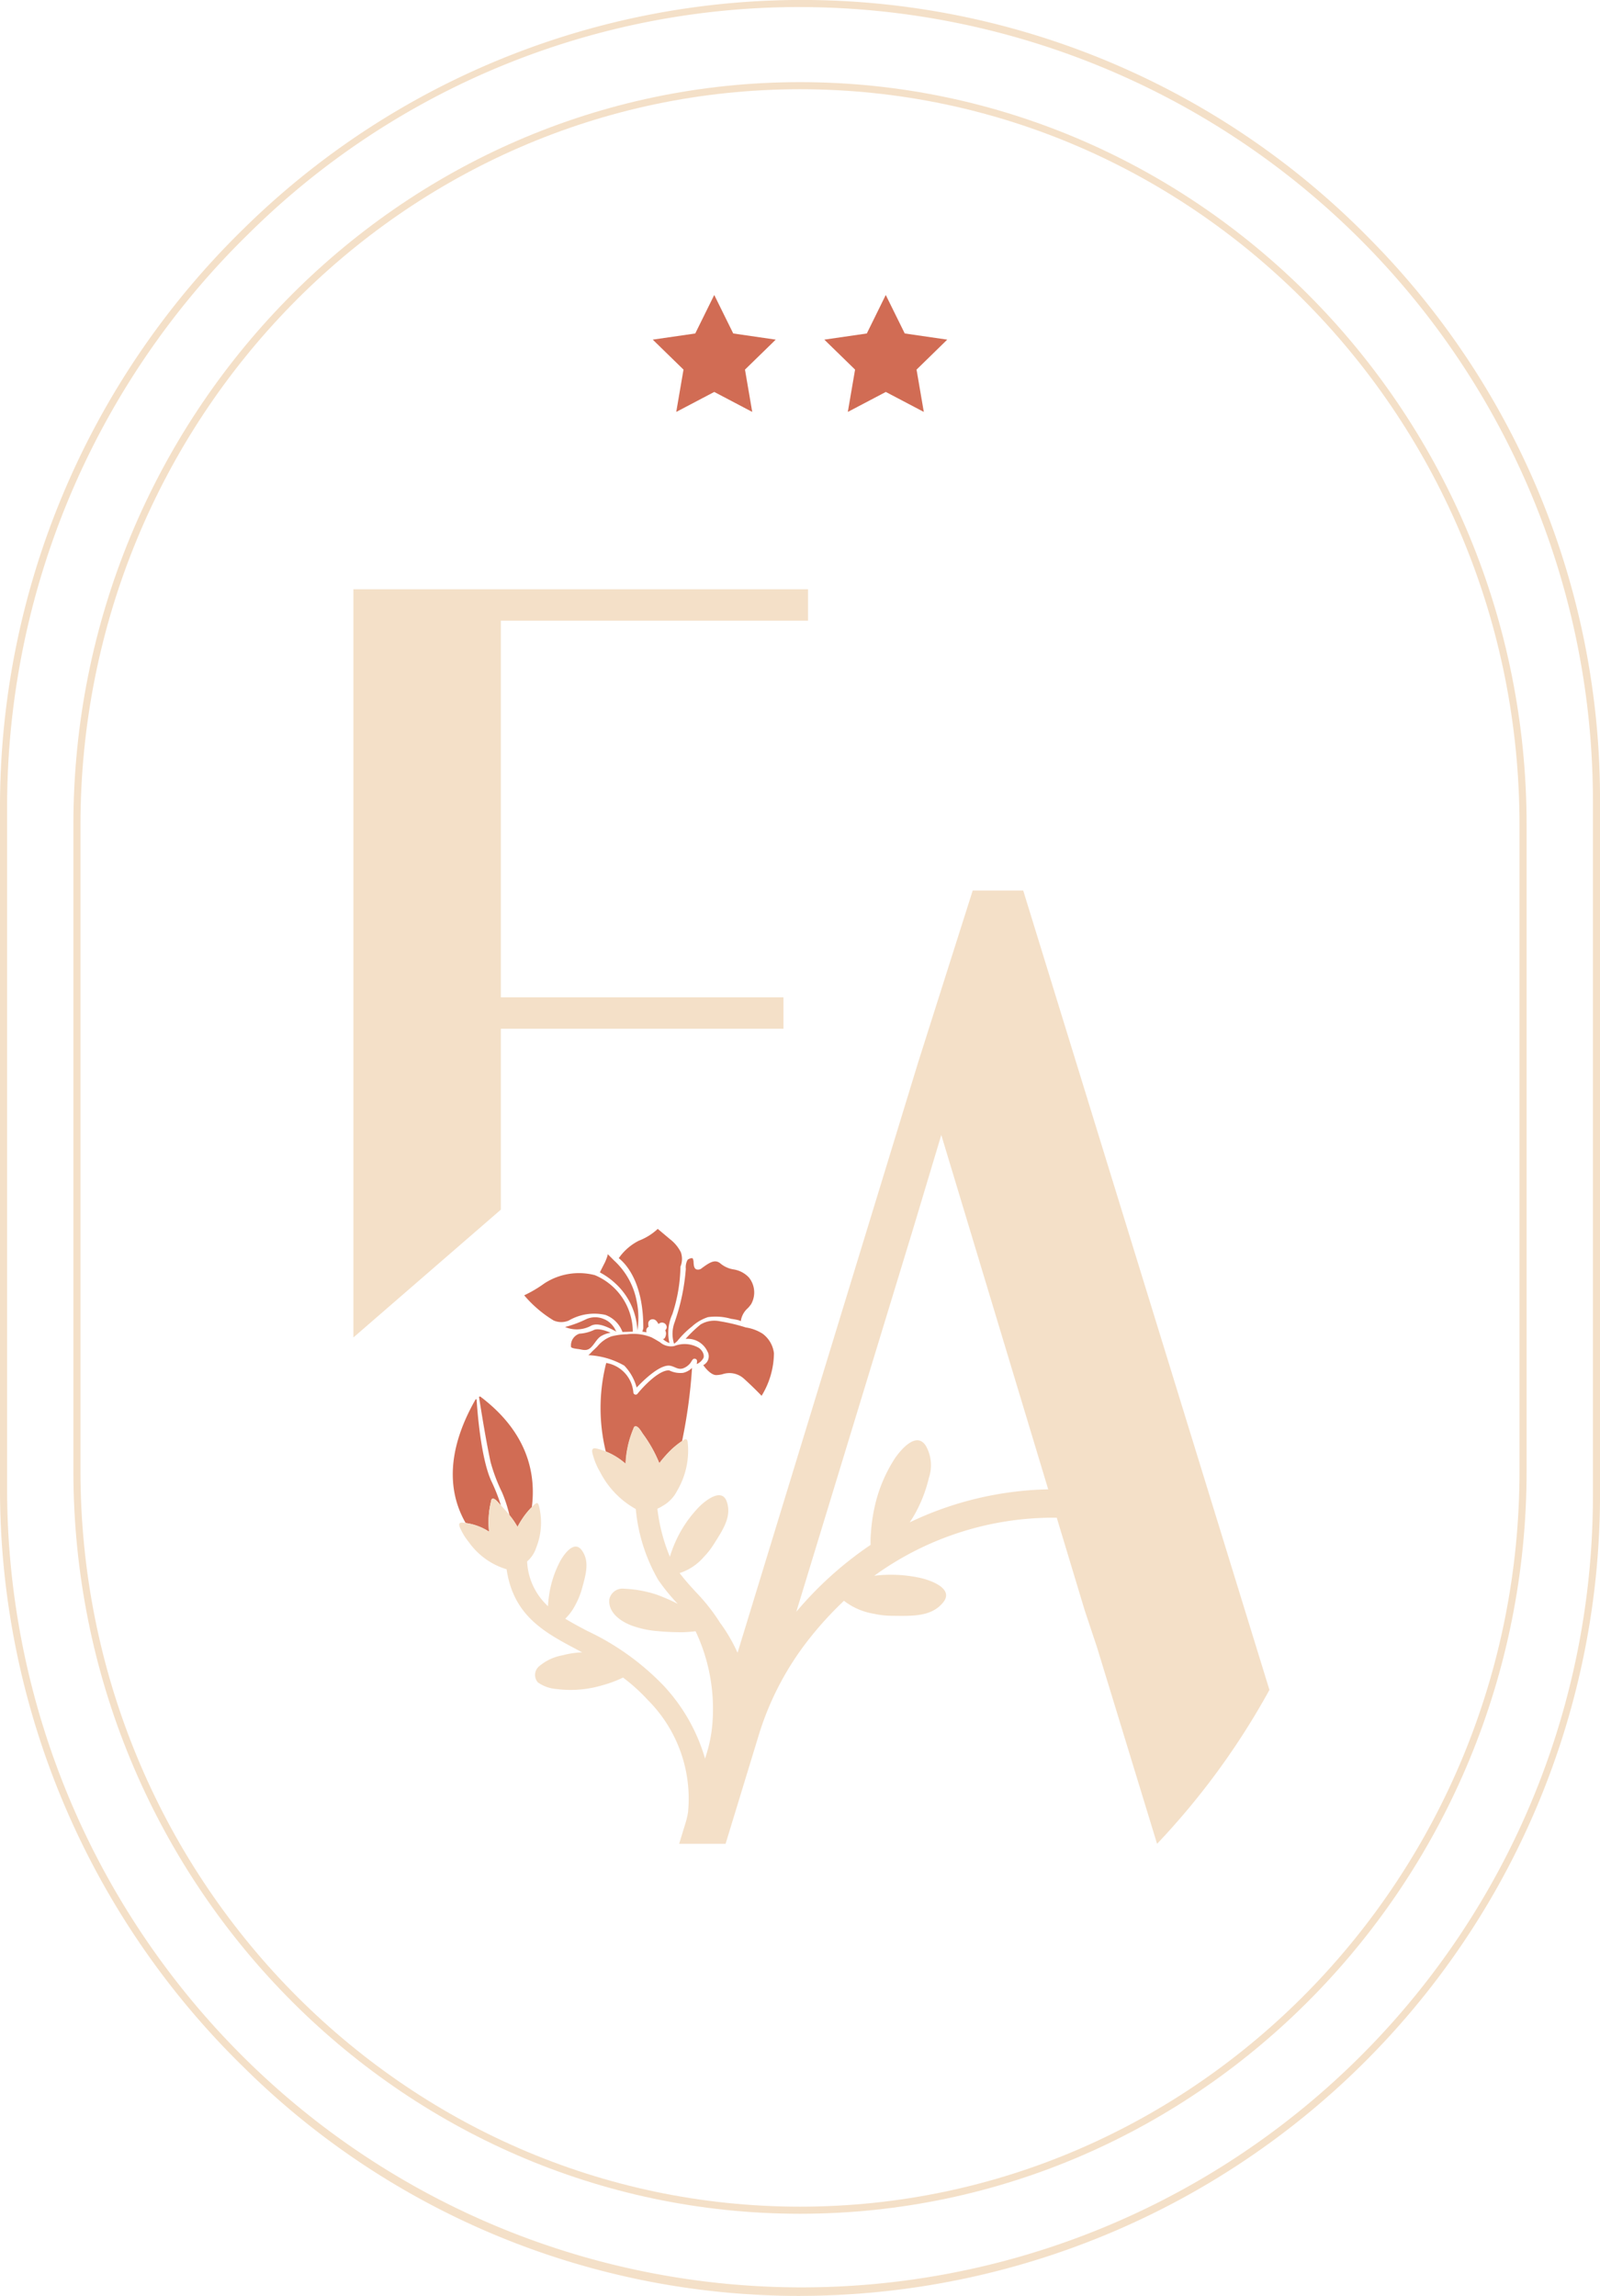 <svg xmlns="http://www.w3.org/2000/svg" xmlns:xlink="http://www.w3.org/1999/xlink" width="123.725" height="177.513" viewBox="0 0 123.725 177.513"><defs><clipPath id="a"><rect width="123.725" height="177.513" fill="none"></rect></clipPath></defs><g clip-path="url(#a)"><path d="M61.866,177.513a61.032,61.032,0,0,1-43.043-17.7A62.461,62.461,0,0,1,0,114.922V62.59A62.456,62.456,0,0,1,18.824,17.7a61.476,61.476,0,0,1,87.127.8,61.486,61.486,0,0,1,17.775,43.355V115.65A61.935,61.935,0,0,1,62.976,177.5q-.556.01-1.109.01m0-176.965a60.487,60.487,0,0,0-42.66,17.545A61.913,61.913,0,0,0,.55,62.59v52.332a61.912,61.912,0,0,0,18.659,44.5,61.194,61.194,0,0,0,103.968-43.77V61.862A61.385,61.385,0,0,0,62.966.558c-.366-.007-.734-.01-1.1-.01" transform="translate(0 0)" fill="#f4e0c8"></path><path d="M66.529,176.385c-30.982,0-56.188-25.769-56.188-57.442V69.016c0-31.673,25.206-57.442,56.188-57.442s56.188,25.768,56.188,57.442v49.927c0,31.673-25.206,57.442-56.188,57.442m0-164.262c-30.68,0-55.64,25.522-55.64,56.893v49.927c0,31.371,24.96,56.894,55.64,56.894s55.639-25.522,55.639-56.894V69.016c0-31.371-24.959-56.893-55.639-56.893" transform="translate(-4.667 -5.223)" fill="#f4e0c8"></path><path d="M96.747,41.563l1.469,2.977,3.285.477-2.377,2.317.561,3.272-2.938-1.545-2.938,1.545.561-3.272-2.377-2.317,3.285-.477Z" transform="translate(-41.516 -18.757)" fill="#d16c54"></path><path d="M120.919,41.563l1.469,2.977,3.285.477L123.3,47.334l.561,3.272-2.938-1.545-2.938,1.545.561-3.272-2.377-2.317,3.285-.477Z" transform="translate(-52.425 -18.757)" fill="#d16c54"></path><path d="M49.8,140.881,61.2,131V117.012H83.055v-2.429H61.2V85.46H84.956V83.032H49.8Z" transform="translate(-22.472 -37.472)" fill="#f4e0c8"></path><path d="M66.592,206.209a6.831,6.831,0,0,1,.171-1.12c.03-.11.016-.219.143-.235.181-.021.431.312.538.424.03.031.058.063.088.094a14.127,14.127,0,0,0-.714-1.821c-.836-1.739-1.116-5.551-1.165-6.349,0-.036-.066-.048-.085-.016-2.477,4.349-1.954,7.478-.763,9.549a4.365,4.365,0,0,1,1.813.671,6.567,6.567,0,0,1-.025-1.2" transform="translate(-28.797 -88.981)" fill="#d16c54"></path><path d="M70.826,206.282a5.606,5.606,0,0,1,.768-.951c.323-2.545-.293-5.749-3.966-8.53-.048-.036-.124-.013-.116.038.265,1.671.539,3.344.888,5a13.183,13.183,0,0,0,.888,2.351,10.773,10.773,0,0,1,.573,1.755,6.631,6.631,0,0,1,.625.914c.1-.195.215-.388.34-.578" transform="translate(-30.467 -88.807)" fill="#d16c54"></path><path d="M86.747,198.46a8.006,8.006,0,0,1,.4-1.264c.054-.122.058-.251.207-.246.212.007.443.436.547.585a10.344,10.344,0,0,1,1.271,2.268c.154-.205.32-.407.5-.6a6.459,6.459,0,0,1,1.126-1.02c.022-.016.074-.051.131-.088a40.657,40.657,0,0,0,.771-5.663,1.428,1.428,0,0,1-.689.384,1.945,1.945,0,0,1-1.074-.189c-.782-.06-2.033,1.278-2.455,1.806a.179.179,0,0,1-.194.06.181.181,0,0,1-.125-.159,2.519,2.519,0,0,0-2.1-2.282,14.133,14.133,0,0,0-.032,6.844,5.257,5.257,0,0,1,1.54.954,7.652,7.652,0,0,1,.183-1.388" transform="translate(-38.186 -86.671)" fill="#d16c54"></path><path d="M91.462,189.064a2.175,2.175,0,0,0-1.921-.154,1.311,1.311,0,0,1-1.108-.3c-.171-.1-.384-.235-.661-.377a3.778,3.778,0,0,0-1.88-.235,5.234,5.234,0,0,0-1.209.163,2.518,2.518,0,0,0-1.077.768q-.2.2-.4.385c-.046.044-.269.308-.328.3a6.126,6.126,0,0,1,2.8.809,3.938,3.938,0,0,1,.957,1.694c.532-.565,1.825-1.829,2.6-1.683.37.07.61.338,1.011.191a1.277,1.277,0,0,0,.547-.41c.075-.095.15-.3.282-.327a.241.241,0,0,1,.168.046c.079.075.071.16.035.37a1.044,1.044,0,0,0,.475-.4c.15-.161.069-.572-.3-.847" transform="translate(-37.403 -84.836)" fill="#d16c54"></path><path d="M102.529,187.089a3.341,3.341,0,0,0-1.262-.458,14.1,14.1,0,0,0-2-.477,2.079,2.079,0,0,0-1.493.249,9.868,9.868,0,0,0-1.158,1.114,1.687,1.687,0,0,1,1.685.96.761.761,0,0,1-.317,1.069c.212.3.616.753.981.769a2.092,2.092,0,0,0,.506-.067,1.675,1.675,0,0,1,1.708.391c.588.534,1.071,1.024,1.315,1.277a6.413,6.413,0,0,0,.955-3.288,2.2,2.2,0,0,0-.916-1.54" transform="translate(-43.601 -83.997)" fill="#d16c54"></path><path d="M94.966,182.18a2.535,2.535,0,0,0-.072,1.718,1.068,1.068,0,0,0,.269-.218,6.935,6.935,0,0,1,1.124-1.113,3.4,3.4,0,0,1,1.229-.719,4.3,4.3,0,0,1,1.793.13c.078.011.74.1.746.2a1.633,1.633,0,0,1,.55-1.028,2.832,2.832,0,0,0,.252-.308,1.838,1.838,0,0,0-.17-2.057,2.051,2.051,0,0,0-1.2-.628,2.1,2.1,0,0,1-.967-.427c-.425-.386-.826-.145-1.435.3l-.033.024a.444.444,0,0,1-.434.1c-.177-.083-.194-.3-.21-.506a.777.777,0,0,0-.072-.346c-.031-.028-.2-.025-.388.107a1.184,1.184,0,0,0-.142.709,16.16,16.16,0,0,1-.843,4.059" transform="translate(-42.773 -80.01)" fill="#d16c54"></path><path d="M80.167,182.63a2.239,2.239,0,0,1,1.306,1.316l.8-.027a4.784,4.784,0,0,0-2.934-4.367,4.9,4.9,0,0,0-3.92.647,9.534,9.534,0,0,1-1.546.912,9.3,9.3,0,0,0,2.277,1.945,1.468,1.468,0,0,0,1.161.009,3.938,3.938,0,0,1,2.859-.436" transform="translate(-33.338 -80.96)" fill="#d16c54"></path><path d="M87.445,182.621a6.344,6.344,0,0,0-.053-2.258,5.7,5.7,0,0,0-1.744-3.154l-.507-.508c.052.053-.161.543-.185.6s-.423.818-.408.825a5.507,5.507,0,0,1,1.149.808,5.258,5.258,0,0,1,1.748,3.683" transform="translate(-38.156 -79.744)" fill="#d16c54"></path><path d="M81.581,186.306c.606-.388,1.526.167,2.055.435-.065-.032-.125-.2-.163-.264a1.923,1.923,0,0,0-.274-.353,1.653,1.653,0,0,0-.6-.388,1.683,1.683,0,0,0-1.337.03,8.492,8.492,0,0,1-1.623.6,2.316,2.316,0,0,0,1.937-.059" transform="translate(-35.943 -83.766)" fill="#d16c54"></path><path d="M89.1,180.844a.17.17,0,0,1-.008.052l-.066.213c.088.011.2.027.319.052a.564.564,0,0,1-.01-.086.333.333,0,0,1,.193-.352c-.042.018-.046-.253-.044-.275a.332.332,0,0,1,.337-.295c.24-.009.35.188.459.369a.367.367,0,0,1,.634.249.345.345,0,0,1-.128.241c.033-.031.075.2.076.211a.726.726,0,0,1-.072.326c-.036.077-.119.172-.2.1a1.422,1.422,0,0,0,.534.343,3.472,3.472,0,0,1,.227-2.239,12.285,12.285,0,0,0,.624-3.629.188.188,0,0,1,0-.039,1.565,1.565,0,0,0,.032-1.112,2.927,2.927,0,0,0-.824-1l-.963-.809a4.469,4.469,0,0,1-1.456.909,4.2,4.2,0,0,0-1.559,1.355c.046.035.1.08.159.134.584.53,1.756,2,1.738,5.281" transform="translate(-39.357 -78.149)" fill="#d16c54"></path><path d="M82.809,187.823a1.951,1.951,0,0,1,.706-.242s-.91-.429-1.323-.2a3.041,3.041,0,0,1-1.085.27.954.954,0,0,0-.65,1.035c.08.116.521.143.646.167.323.064.59.133.86-.108.316-.283.478-.71.846-.926" transform="translate(-36.298 -84.535)" fill="#d16c54"></path><path d="M108.332,125.486h-3.907l-4.223,13.3L86.242,184.42a12.764,12.764,0,0,0-1.3-2.251l-.009,0a14.645,14.645,0,0,0-1.914-2.443c-.452-.494-.881-.967-1.257-1.469a4.148,4.148,0,0,0,1.857-1.232,5.877,5.877,0,0,0,.785-1c.709-1.122,1.41-2.151,1-3.3-.371-1.059-1.574-.129-2.071.348a9.285,9.285,0,0,0-1.924,2.837,9.081,9.081,0,0,0-.4,1.084,13.677,13.677,0,0,1-.967-3.716,2.484,2.484,0,0,0,.4-.209,2.783,2.783,0,0,0,1.129-1.18,6.108,6.108,0,0,0,.833-3.552c-.019-.123,0-.391-.149-.428-.06-.015-.2.07-.315.143-.058.037-.109.072-.131.088a6.459,6.459,0,0,0-1.126,1.02c-.177.2-.343.4-.5.6a10.344,10.344,0,0,0-1.271-2.268c-.1-.148-.334-.578-.547-.585-.149,0-.153.123-.207.246a7.949,7.949,0,0,0-.4,1.264,7.652,7.652,0,0,0-.183,1.388,5.257,5.257,0,0,0-1.54-.954,4.358,4.358,0,0,0-.726-.227c-.474-.1-.285.389-.2.685a5.223,5.223,0,0,0,.5,1.128,6.841,6.841,0,0,0,2.763,2.87,13.4,13.4,0,0,0,1.741,5.487,15.552,15.552,0,0,0,1.5,1.842,13.168,13.168,0,0,0-1.7-.737,9.449,9.449,0,0,0-2.439-.433,1.042,1.042,0,0,0-1.148.82c-.118,1.116,1.077,1.85,2.013,2.124a7.4,7.4,0,0,0,1.678.331,19.87,19.87,0,0,0,2.054.089c.274-.013.6-.037.925-.075a14.058,14.058,0,0,1,1.3,7.148,10.623,10.623,0,0,1-.459,2.348l-.108.352a13.935,13.935,0,0,0-3.2-5.636,19.928,19.928,0,0,0-5.911-4.238c-.621-.329-1.19-.631-1.7-.942a4.137,4.137,0,0,0,.8-1.1,6.04,6.04,0,0,0,.5-1.254c.3-1.089.595-2.1-.023-2.941-.583-.8-1.36.293-1.657.821a8.159,8.159,0,0,0-.9,2.882c-.029.205-.043.415-.053.624a5.008,5.008,0,0,1-1.617-3.461,2.361,2.361,0,0,0,.7-1.056,5.236,5.236,0,0,0,.245-3.118c-.032-.1-.055-.329-.182-.342-.079-.008-.3.206-.347.254-.019.018-.033.038-.052.057a5.636,5.636,0,0,0-.768.952c-.125.19-.236.384-.34.578a6.694,6.694,0,0,0-.624-.914c-.2-.256-.428-.5-.659-.747-.03-.031-.058-.063-.088-.094-.106-.112-.357-.445-.538-.424-.126.015-.113.125-.143.235a6.715,6.715,0,0,0-.171,1.12,6.567,6.567,0,0,0,.025,1.2,4.365,4.365,0,0,0-1.813-.671c-.086-.01-.171-.028-.256-.032-.414-.021-.191.366-.08.6a4.442,4.442,0,0,0,.57.888,5.542,5.542,0,0,0,2.935,2.119c.533,3.606,2.932,4.881,5.468,6.223l.376.2a6.857,6.857,0,0,0-1.523.23,3.81,3.81,0,0,0-1.83.869.874.874,0,0,0-.075,1.221,2.837,2.837,0,0,0,1.441.515,8.559,8.559,0,0,0,3.586-.3,9.165,9.165,0,0,0,1.561-.585,14.069,14.069,0,0,1,1.929,1.747,10.791,10.791,0,0,1,3.1,8.646,5.951,5.951,0,0,1-.216.913l-.473,1.547h3.59l2.52-8.259a22.77,22.77,0,0,1,3.575-7.107A27.152,27.152,0,0,1,94.47,180.4a5.107,5.107,0,0,0,2.3,1,6.7,6.7,0,0,0,1.426.16c1.57.015,3.044.085,3.947-1.04.83-1.027-.846-1.654-1.63-1.856a10.615,10.615,0,0,0-3.7-.2,23.619,23.619,0,0,1,14.112-4.488l2.161,7.162.95,2.851,4.646,15.2a57.42,57.42,0,0,0,8.689-11.9Zm-8.79,48.863q.115-.169.228-.343a10.817,10.817,0,0,0,1.268-3.113,3.047,3.047,0,0,0-.222-2.45c-.71-1.179-1.922.238-2.4.934a11.356,11.356,0,0,0-1.6,3.886,13.07,13.07,0,0,0-.26,1.885,6.9,6.9,0,0,0-.025.928,28.006,28.006,0,0,0-5.746,5.173l9.05-29.666,2.161-7.2,8.268,27.4a26,26,0,0,0-10.723,2.559" transform="translate(-29.208 -56.631)" fill="#f4e0c8"></path></g></svg>